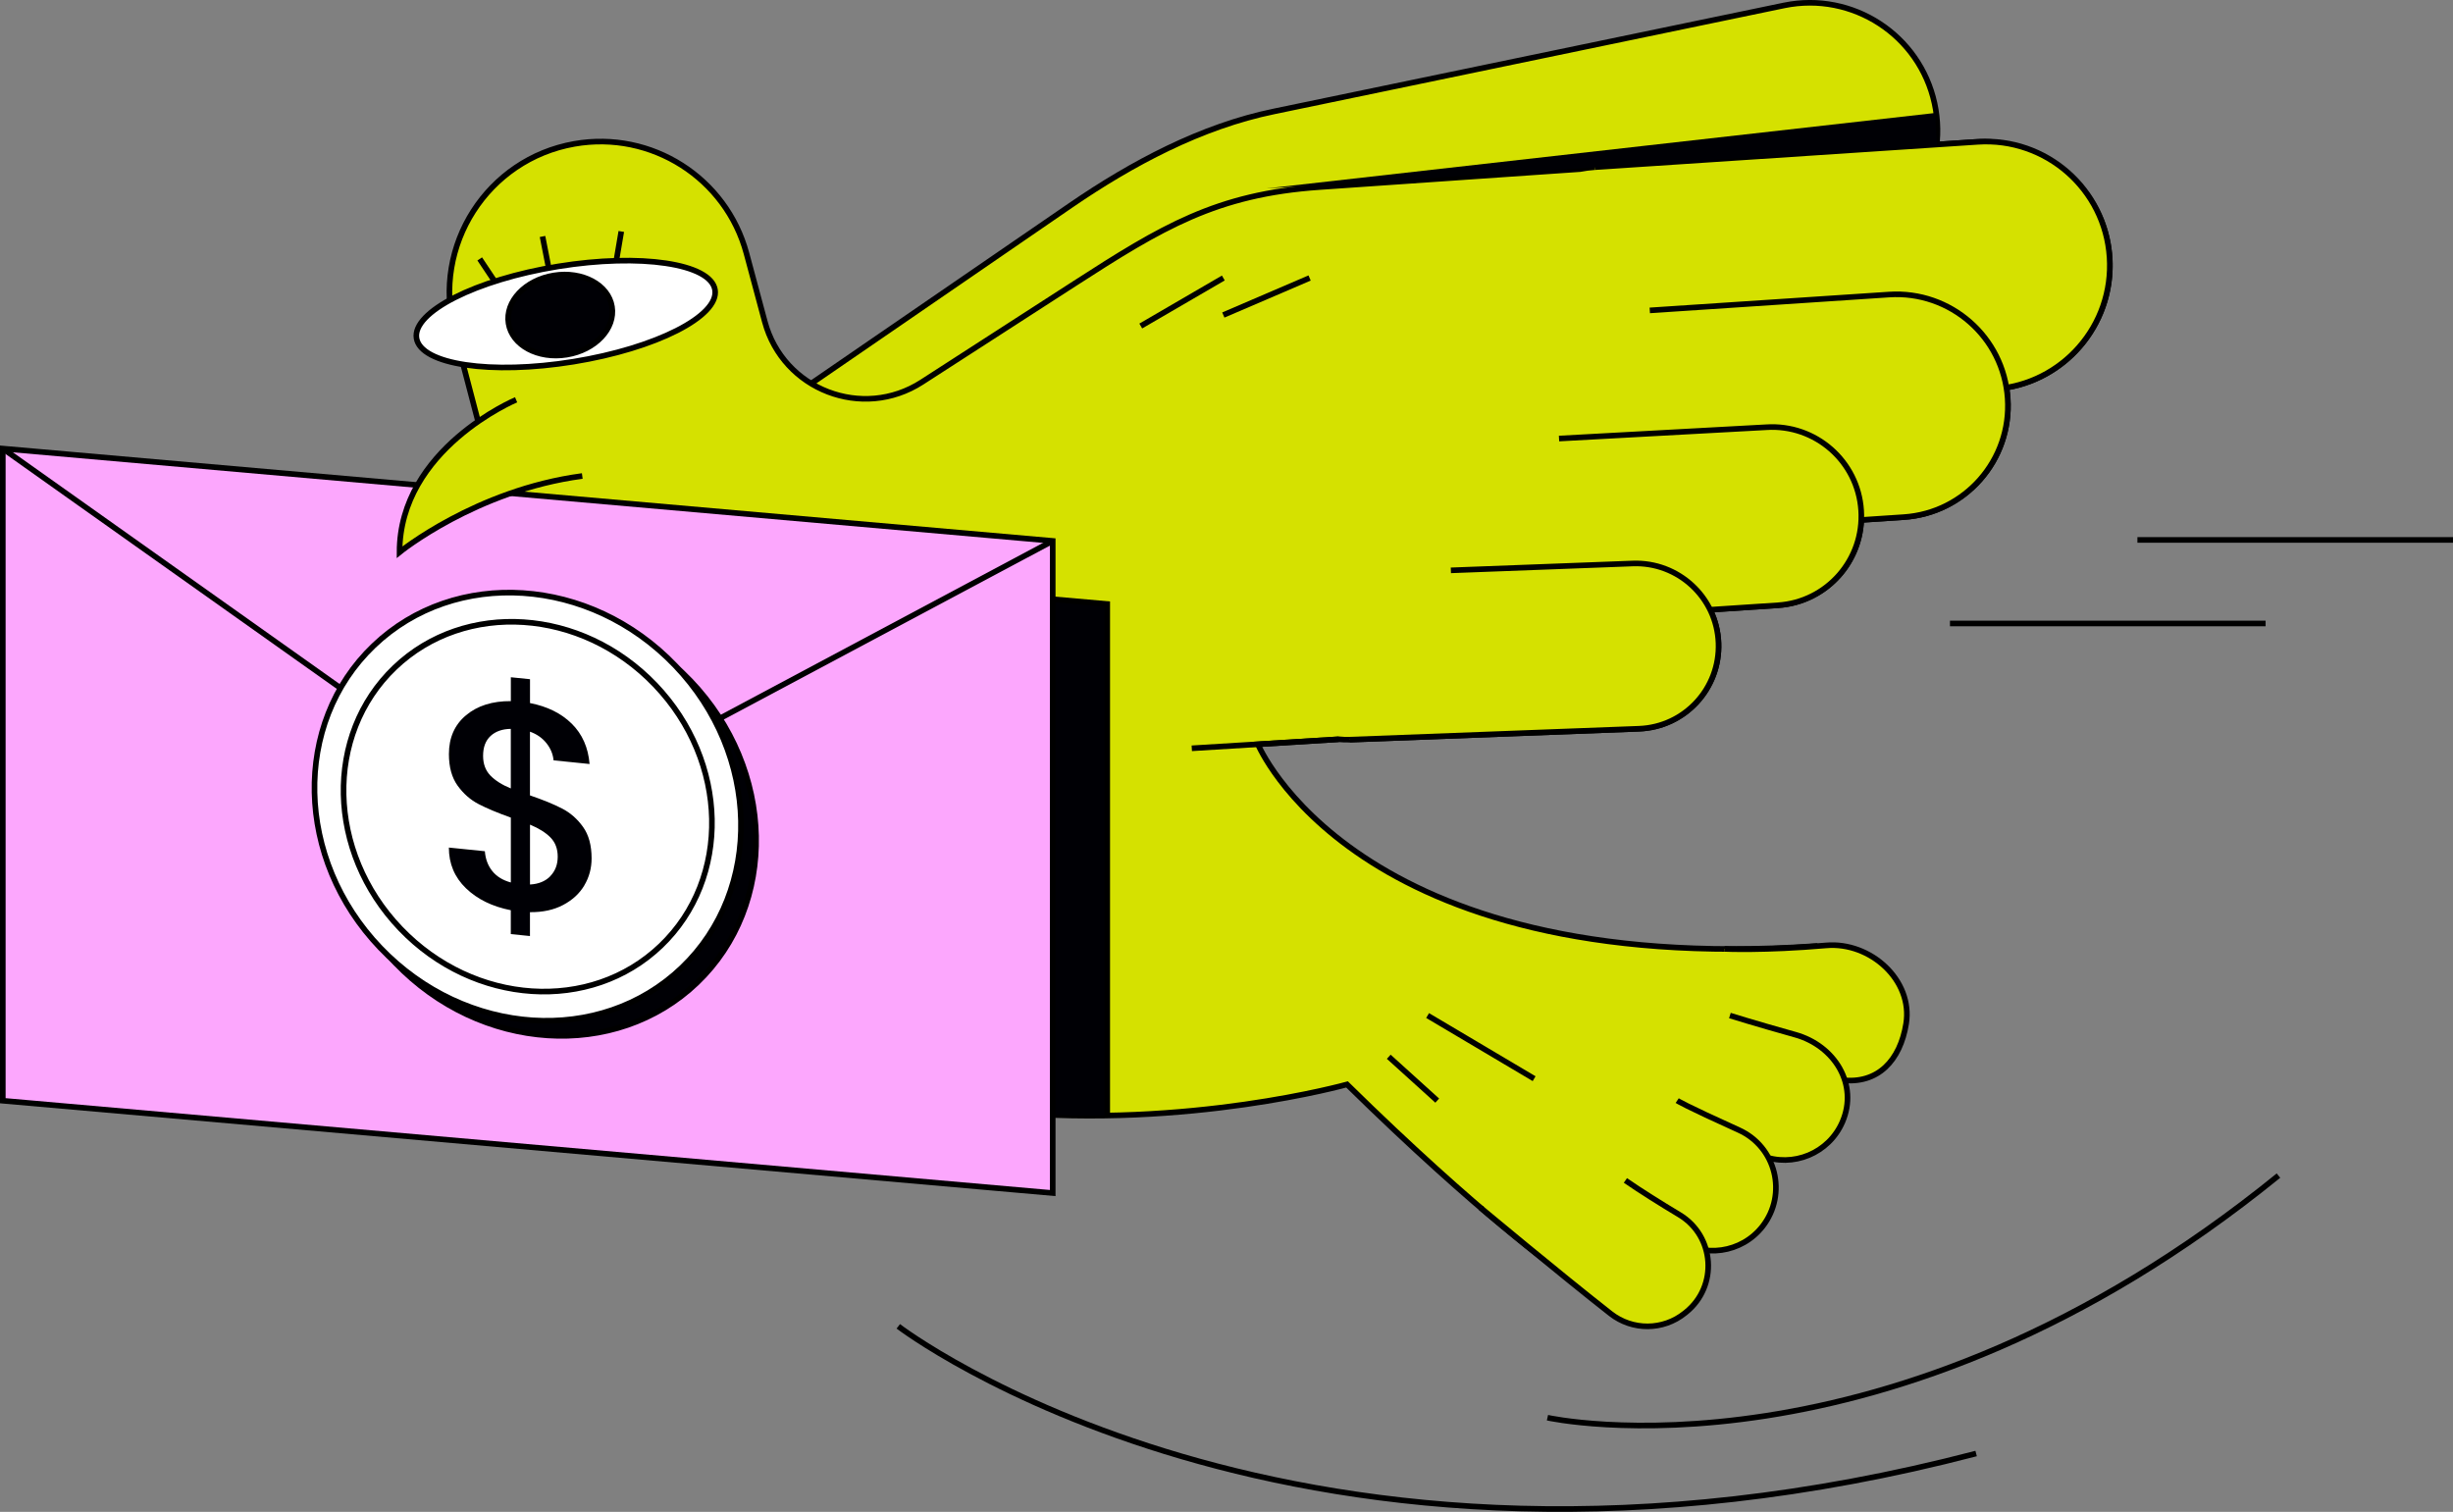 <svg xmlns="http://www.w3.org/2000/svg" xmlns:xlink="http://www.w3.org/1999/xlink" width="568.35" height="350.3" viewBox="0 0 568.35 350.3"><rect x="0" y="0" width="568.35" height="350.3" fill="#808080" stroke="none"/><defs><style>.e,.f{fill:none;}.f,.g,.h,.i,.j{stroke:#000;stroke-miterlimit:10;stroke-width:1.3px;}.k,.h{fill:#000005;}.g{fill:#d5e100;}.i{fill:#fff;}.j{fill:#fca7fd;}.l{clip-path:url(#d);}</style><clipPath id="d"><path class="e" d="M488.74,59.04c-1.34-15.72-15.58-27.17-31.32-26.13l-87.94,5.82c-1.17,.08-2.3,.24-3.43,.45l-60.32,4.16c-23.93,1.65-36.57,9.34-56.73,22.35l-35.41,22.85c-13.75,8.87-32.15,1.78-36.39-14.02l-4.24-15.79c-4.71-17.52-22.02-28.54-39.88-25.4h0c-20.16,3.55-32.99,23.56-27.8,43.36l11.43,43.63,.03,58.44c48.46,113.61,195.36,72.5,195.36,72.5,30.87,30.32,48.72,42.84,48.72,42.84,66.89-24.02,59.69-74.88,59.69-74.88-106.81,7.22-129.05-46.77-129.05-46.77l18.73-1.16c.83,.08,1.68,.12,2.54,.09l67.02-2.53c10.58-.4,18.82-9.29,18.42-19.87h0c-.1-2.77-.8-5.37-1.95-7.71l15.74-1.04c10.64-.7,18.86-9.35,19.28-19.77l9.86-.65c14.24-.94,25.02-13.25,24.08-27.49-.06-.85-.16-1.69-.29-2.51,14.57-2.42,25.15-15.68,23.86-30.77Z"></path></clipPath></defs><g id="a"></g><g id="b"><g id="c"><g><g><path class="g" d="M182.13,92.86l65.88-45.24c14.25-9.78,30.31-18.35,47.24-21.82L413.4,1.25c15.85-3.24,31.37,6.86,34.82,22.67h0c3.45,15.8-6.42,31.44-22.17,35.12l-83.18,19.44-166.65,43.22,5.9-28.85Z"></path><path class="g" d="M488.74,59.04c-1.34-15.72-15.58-27.17-31.32-26.13l-87.94,5.82c-1.17,.08-2.3,.24-3.43,.45l-60.32,4.16c-23.93,1.65-36.57,9.34-56.73,22.35l-35.41,22.85c-13.75,8.87-32.15,1.78-36.39-14.02l-4.24-15.79c-4.71-17.52-22.02-28.54-39.88-25.4h0c-20.16,3.55-32.99,23.56-27.8,43.36l11.43,43.63,.03,58.44c48.46,113.61,195.36,72.5,195.36,72.5,30.87,30.32,48.72,42.84,48.72,42.84,66.89-24.02,59.69-74.88,59.69-74.88-106.81,7.22-129.05-46.77-129.05-46.77l18.73-1.16c.83,.08,1.68,.12,2.54,.09l67.02-2.53c10.58-.4,18.82-9.29,18.42-19.87h0c-.1-2.77-.8-5.37-1.95-7.71l15.74-1.04c10.64-.7,18.86-9.35,19.28-19.77l9.86-.65c14.24-.94,25.02-13.25,24.08-27.49-.06-.85-.16-1.69-.29-2.51,14.57-2.42,25.15-15.68,23.86-30.77Z"></path><path class="g" d="M399.56,219.86s9.17,.44,23.57-.81c10.21-.88,20.14,8.04,18.51,18.15h0c-1.35,8.44-6.52,14.11-15,13.04-11.74-1.48-16.36-3.18-25.74-4.46"></path><path class="g" d="M400.81,235.3s5.87,1.84,15.16,4.44c9.1,2.55,14.66,11.53,10.91,20.21h0c-3.13,7.24-11.43,10.7-18.77,7.81-10.16-4-11.27-5.9-19.37-9.17"></path><path class="g" d="M388.6,255.01s1.66,1.12,14.28,6.82c8.62,3.89,11.31,14.83,5.51,22.3h0c-4.84,6.23-13.75,7.5-20.13,2.87-8.84-6.41-6.17-6.32-13.19-11.53"></path><ellipse class="i" cx="131.09" cy="72.76" rx="35.03" ry="11.18" transform="translate(-9.97 21.95) rotate(-9.22)"></ellipse><ellipse class="h" cx="129.81" cy="72.99" rx="12.14" ry="9.3" transform="translate(-10.02 21.75) rotate(-9.22)"></ellipse><g class="l"><polygon class="h" points="256.54 291.05 13.28 269.66 13.28 118.56 256.54 139.95 256.54 291.05"></polygon></g><g><polygon class="j" points="243.91 276.43 .65 255.04 .65 103.94 243.91 125.33 243.91 276.43"></polygon><polyline class="f" points=".65 103.94 122.28 190.19 243.91 125.33"></polyline><g><ellipse class="h" cx="125.78" cy="190.4" rx="47.29" ry="51.63" transform="translate(-96.74 139.81) rotate(-43.74)"></ellipse><ellipse class="i" cx="122.28" cy="186.9" rx="47.29" ry="51.63" transform="translate(-95.29 136.42) rotate(-43.74)"></ellipse><ellipse class="i" cx="122.28" cy="186.9" rx="40.84" ry="44.6" transform="translate(-95.29 136.42) rotate(-43.74)"></ellipse><path class="k" d="M135.4,205.13c-1.12,1.89-2.76,3.41-4.92,4.55-2.16,1.15-4.73,1.7-7.69,1.67v5.53l-4.44-.45v-5.53c-4.28-.85-7.75-2.54-10.39-5.09-2.64-2.55-3.96-5.69-3.96-9.43l8.34,.85c.14,1.79,.7,3.32,1.71,4.58,1,1.26,2.44,2.15,4.31,2.66v-15.03c-3.05-1.09-5.54-2.13-7.45-3.12-1.91-.99-3.54-2.42-4.89-4.29-1.34-1.87-2.01-4.31-2.01-7.31,0-3.78,1.32-6.78,3.96-8.99,2.64-2.21,6.1-3.31,10.39-3.28v-5.53l4.44,.45v5.53c4.01,.78,7.23,2.37,9.67,4.78,2.44,2.41,3.82,5.53,4.13,9.34l-8.34-.85c-.14-1.43-.68-2.75-1.64-3.96-.96-1.21-2.23-2.11-3.83-2.68v14.76c3.05,1.04,5.54,2.06,7.45,3.05,1.91,.99,3.53,2.41,4.85,4.26,1.32,1.84,1.98,4.27,1.98,7.28,0,2.28-.56,4.36-1.68,6.25Zm-21.8-25.46c1.12,1.16,2.7,2.17,4.75,3.01v-13.8c-1.96,.03-3.52,.57-4.68,1.64-1.16,1.07-1.74,2.6-1.74,4.61,0,1.87,.56,3.38,1.67,4.54Zm13.91,23.32c1.14-1.18,1.71-2.68,1.71-4.5s-.56-3.3-1.67-4.44c-1.12-1.14-2.7-2.13-4.75-2.98v13.87c2-.11,3.58-.76,4.72-1.94Z"></path></g></g><path class="g" d="M134.91,110.29c-24.66,3.28-42.34,17.66-42.34,17.66,0-24,27.01-35.32,27.01-35.32"></path><path class="g" d="M369.48,38.73l88.76-5.87c15.82-1.05,29.5,10.93,30.54,26.75h0c1.05,15.82-10.93,29.5-26.75,30.54l-88.76,5.87"></path><path class="g" d="M382.25,71.92l55.43-3.67c14.24-.94,26.55,9.84,27.49,24.08h0c.94,14.24-9.84,26.55-24.08,27.49l-79.88,5.29"></path><path class="g" d="M361.22,101.61l48.01-2.62c11.39-.75,21.24,7.87,21.99,19.26h0c.75,11.39-7.87,21.24-19.26,21.99l-63.91,4.23"></path><path class="g" d="M336.16,132.15l42.14-1.59c10.57-.4,19.47,7.85,19.87,18.42h0c.4,10.57-7.85,19.47-18.42,19.87l-67.02,2.53"></path><path class="g" d="M343.04,279.83s18.08,15.1,30.13,24.54c5.06,3.97,12.17,3.92,17.18-.1,.09-.08,.19-.15,.29-.23,7.47-6.02,6.69-17.65-1.54-22.59-4.33-2.6-8.84-5.41-12.5-7.94"></path><line class="h" x1="125.7" y1="54.79" x2="127.13" y2="62.09"></line><line class="h" x1="111.15" y1="59.99" x2="114.63" y2="65.21"></line><line class="h" x1="143.95" y1="53.63" x2="142.87" y2="59.99"></line><line class="g" x1="264.31" y1="75.54" x2="283.44" y2="64.41"></line><line class="g" x1="283.44" y1="72.99" x2="303.43" y2="64.41"></line><line class="g" x1="321.77" y1="244.85" x2="333" y2="255.01"></line><line class="g" x1="330.77" y1="235.3" x2="355.45" y2="249.93"></line><line class="g" x1="310.18" y1="171.29" x2="276.13" y2="173.38"></line></g><path class="f" d="M208.13,307.31s92.03,70.59,249.73,29.47"></path><path class="f" d="M358.54,328.48s78.7,17.51,169.37-56.09"></path><line class="f" x1="495.23" y1="125.1" x2="568.35" y2="125.1"></line><line class="f" x1="451.8" y1="144.46" x2="524.93" y2="144.46"></line><polygon class="k" points="293.44 43.66 448.35 26.18 448.77 33.72 293.44 43.66"></polygon></g></g></g></svg>